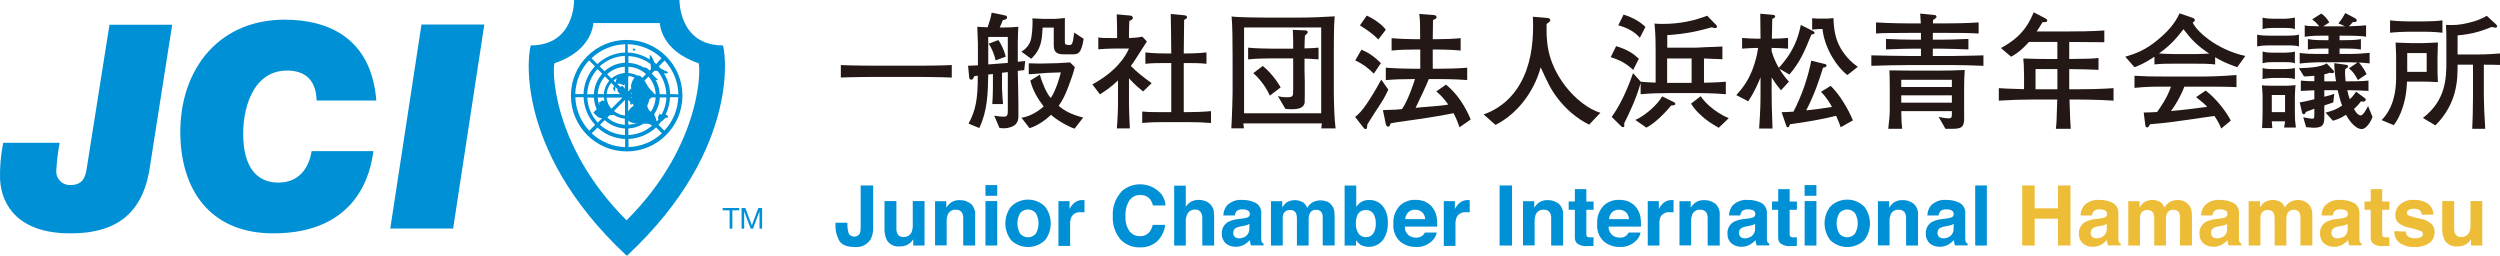 <?xml version="1.0" encoding="UTF-8"?><svg id="_レイヤー_2" xmlns="http://www.w3.org/2000/svg" viewBox="0 0 475.397 48.596"><defs><style>.cls-1{fill-rule:evenodd;}.cls-1,.cls-2,.cls-3,.cls-4{stroke-width:0px;}.cls-1,.cls-4{fill:#0090d5;}.cls-2{fill:#231815;}.cls-3{fill:#edbd38;}</style></defs><g id="_レイヤー_2-2"><g id="_ロゴ"><path class="cls-4" d="m28.607,31.067c-1.147,8.907-5.742,13.309-15.245,13.309C3.584,44.377.31,39.112.016,34.223c-.078-2.369.122-4.74.596-7.063h10.723c-.318,1.744-.53,3.505-.633,5.274-.103,1.415.96,2.645,2.374,2.749.107.008.215.009.322.003,2.119,0,2.816-1.192,3.091-3.146l4.329-27.334h11.924l-4.137,26.362"/><path class="cls-4" d="m71.003,28.728c-.495,3.972-2.899,15.648-19.033,15.648-11.246,0-17.07-7.283-17.639-17.657-.688-12.548,6.577-22.977,19.804-22.977,8.631,0,16.511,3.752,17.428,15.382h-11.356c-.092-3.669-1.935-5.705-5.632-5.705-6.632,0-8.604,7.604-8.31,13.098.174,3.201,1.211,8.2,6.696,8.2,3.752,0,5.733-2.55,6.302-5.981h11.741"/><polygon class="cls-4" points="80.148 4.66 92.099 4.66 86.165 43.459 74.213 43.459 80.148 4.66"/><path class="cls-1" d="m137.458,8.631c-8.402,0-8.255-8.631-8.255-8.631h-20.033s.193,8.631-8.209,8.631c-.294,0-4.1,19.18,18.171,39.965h.128c22.28-20.785,18.464-39.965,18.18-39.965m-18.281,33.232h-.046c-14.676-14.676-14.071-29.71-13.63-29.857,7.265-2.422,7.338-7.622,7.338-7.622h12.649s.073,5.201,7.338,7.622c.44.147,1.027,15.217-13.63,29.857"/><path class="cls-1" d="m119.177,7.586c-5.856-.005-10.608,4.738-10.613,10.594-.005,5.856,4.738,10.608,10.594,10.613,5.856.005,10.608-4.738,10.613-10.594v-.009c0-5.853-4.742-10.598-10.594-10.603m8.255,10.31c-.047-1.411-.458-2.785-1.192-3.99.33.101.752.138.761-.211-.487-.195-.957-.431-1.403-.706-.101-.128-.22-.248-.33-.367l1.11-1.11c1.631,1.747,2.565,4.032,2.623,6.421,0,0-1.569-.037-1.569-.037Zm-2,3.788c-.277.287-.373.704-.248,1.082l-.294.358c-.092-.425-.233-.838-.422-1.229-.029-.052-.063-.101-.101-.147.659-.95,1.04-2.065,1.101-3.22h1.266c-.055,1.138-.369,2.249-.917,3.247-.138-.01-.274-.041-.404-.092m-1.697-9.512c.002.234.024.467.064.697.006.098.006.196,0,.294l-.248.257c-.14-.163-.297-.31-.468-.44-.229-.083-.514-.284-.569-.11-.905-.557-1.938-.873-2.999-.917v-1.284c1.524.06,2.993.585,4.21,1.504m-6.962,8.925l2.11-2.11v2.981c-.776-.065-1.513-.37-2.11-.871m3.32-1.147c.009-.103.047-.202.11-.284l.339.339c-.051.051-.089.114-.11.183h0c.066-.018.136-.018.202,0h-.202c-.316.197-.585.46-.789.77-.062.087-.118.179-.165.275v-2.247l.431.422c-.083.193-.073.459.147.541m-3.348-4.65c.196-.168.408-.315.633-.44-.133.261-.217.544-.248.835,0,0-.385-.394-.385-.394Zm1.303.679c.56.101.596.413.835,0v.917l-.138-.202c-.339-.532-.468-.367-.706-.156l-.578-.578c.187-.059.384-.074.578-.046m2.064,2.697l-.138-.138h.294c-.068.021-.122.072-.147.138m-.138-.78l.211-.211c-.008.07-.008.141,0,.211h-.211Zm.449-2.642c-.159.341-.282.698-.367,1.064-.034.178-.008.361.073.523l-.605.605v-2.706l.11-.22c.37.041.731.137,1.073.284-.119.167-.215.349-.284.541m-1.541-1.403c-.939.065-1.831.436-2.541,1.055l-.826-.826c.93-.837,2.117-1.332,3.366-1.403v1.174Zm-1.99,2.504l-.055.055c-.367.449-.073.624.193,1.018.036-.304.055-.611.055-.917l.431.44c-.11.367.156.67.514.917h-2.605c.06-.786.365-1.533.871-2.137l.596.624h0Zm1.541,2.183l-2.11,2.119c-.519-.593-.84-1.334-.917-2.119h3.027Zm-2.431,3.339c.262.009.523-.013.78-.064.625.42,1.349.67,2.101.725v1.165c-1.232-.07-2.404-.551-3.33-1.367l.449-.459h0Zm3.55,1.027c.497.452,1.2.596,1.835.376-.584.239-1.204.375-1.835.404v-.78h0Zm2.522-8.255c-.192-.249-.507-.37-.816-.312-.527-.274-1.104-.437-1.697-.477v-1.202c1.249.072,2.436.567,3.366,1.403l-.715.715-.138-.128m-3.155-2.752c-1.448.069-2.826.64-3.898,1.614l-.917-.917c1.309-1.211,3.006-1.917,4.788-1.99l.028,1.293h0Zm-2.99,3.431c-.611.712-.975,1.604-1.036,2.541h-1.165c.064-1.246.549-2.433,1.376-3.366,0,0,.826.826.826.826Zm-1.027,3.174c.016.225.05.449.101.67l-.523-.119c0,.284-.303.229-.514.404.087.157.107.342.055.514-.164-.474-.263-.967-.294-1.468,0,0,1.174,0,1.174,0Zm.156,4.32c1.067.957,2.43,1.517,3.862,1.587v1.247c-1.768-.069-3.454-.761-4.761-1.954,0,0,.899-.881.899-.881Zm4.504,1.587c1.027-.061,2.023-.376,2.899-.917.248.046.532,0,.826,0,.287.07.558.195.798.367-1.268,1.088-2.863,1.72-4.531,1.798l.009-1.247h-0Zm4.265-3.183c-.145-.096-.275-.214-.385-.349-.148-.239-.251-.503-.303-.78.195-.387.331-.802.404-1.229.153-.13.312-.253.477-.367h.734c-.054.983-.371,1.933-.917,2.752m.697-3.366c-.312-.495-.78-.77-1.128-1.302s-.514-.862-.789-1.284l.77-.77c.822.933,1.303,2.116,1.367,3.357h-.22 0Zm.321-5.733l-.33-.294c-.275-.596-.605-1.495-.917-1.385.064.211,0,.449,0,.67v.138c-1.243-.81-2.682-1.266-4.164-1.321v-1.587c2.393.065,4.679,1.009,6.421,2.651,0,0-1.009,1.128-1.009,1.128Zm-5.916-2.192c-1.967.072-3.843.85-5.283,2.192l-1.11-1.11c1.742-1.642,4.028-2.585,6.421-2.651l-.028,1.569h0Zm-4.348,4.036c-.967,1.075-1.531,2.453-1.596,3.898h-1.266c.066-1.778.762-3.475,1.963-4.788,0,0,.899.89.899.89Zm-1.587,4.531c.041.763.221,1.512.532,2.211-.235.206-.45.433-.642.679.642.523.844,1.046,1.697,1.018l-.853.853c-1.207-1.301-1.912-2.988-1.99-4.761,0,0,1.257,0,1.257,0Zm.688,5.705c1.435,1.324,3.296,2.091,5.247,2.165v1.55c-2.367-.074-4.626-1.007-6.357-2.623l1.11-1.092Zm5.889,2.165c1.955-.081,3.816-.858,5.247-2.192l1.11,1.11c-1.73,1.617-3.989,2.55-6.357,2.623,0,0,0-1.541,0-1.541Zm5.935-8.512c-.049-.967-.322-1.909-.798-2.752.157.064.328.083.495.055-.413-.431-.844-.78-1.202-1.238l.504-.514h.569c1.041,1.269,1.637,2.845,1.697,4.485l-1.266-.037h0Zm-13.419-6.421l1.11,1.11c-1.335,1.443-2.107,3.318-2.174,5.283h-1.569c.062-2.39.999-4.675,2.633-6.421m-2.623,7.026h1.569c.079,1.958.856,3.822,2.192,5.256l-1.11,1.11c-1.629-1.728-2.572-3.992-2.651-6.366m16.923,6.357l-1.11-1.11c.198-.213.385-.437.56-.67.174,0,.229-.156.495-.394.179-.227.467-.339.752-.294.055-.376-.165-.514-.468-.578.516-1.034.807-2.166.853-3.32h1.569c-.081,2.371-1.023,4.631-2.651,6.357"/><path class="cls-1" d="m120.268,9.347c.035.022.066.05.092.083l.046-.055c-.083.202.156.284.376.238.119-.385-.248-.477-.514-.266"/><path class="cls-1" d="m125.295,21.629l.101.064.092-.11s-.193.046-.193.046Z"/><polygon class="cls-4" points="138.742 39.992 137.43 39.992 137.43 39.552 140.567 39.552 140.567 39.992 139.265 39.992 139.265 43.478 138.742 43.478 138.742 39.992"/><polygon class="cls-4" points="141.017 39.552 141.732 39.552 142.97 42.854 144.209 39.552 144.924 39.552 144.924 43.478 144.429 43.478 144.429 40.212 144.42 40.212 143.19 43.478 142.75 43.478 141.521 40.212 141.512 40.212 141.512 43.478 141.017 43.478 141.017 39.552"/><path class="cls-4" d="m161.141,42.359v.266c-.018.623.076,1.244.275,1.835.4.567,1.184.703,1.751.304.136-.096.252-.218.34-.359.124-.378.177-.776.156-1.174v-7.962h2.376v7.953c.04.801-.131,1.598-.495,2.311-.649,1.011-1.814,1.568-3.009,1.44-1.449,0-2.422-.388-2.917-1.165-.543-.97-.801-2.073-.743-3.183v-.266s2.266,0,2.266,0Z"/><path class="cls-4" d="m170.46,38.24v5.091c-.02.368.036.737.165,1.082.22.441.693.698,1.183.642.657.055,1.276-.313,1.541-.917.161-.418.236-.864.22-1.312v-4.586h2.238v8.448h-2.146v-1.192l-.156.229c-.081.127-.18.241-.294.339-.289.274-.629.489-1.0.633-.364.118-.746.174-1.128.165-1.039.117-2.042-.42-2.522-1.348-.279-.696-.405-1.444-.367-2.192v-5.082h2.266-0Z"/><path class="cls-4" d="m184.605,38.726c.612.59.916,1.43.826,2.275v5.687h-2.266v-5.137c.018-.348-.042-.696-.174-1.018-.239-.447-.725-.704-1.229-.651-.655-.057-1.273.313-1.532.917-.155.41-.226.846-.211,1.284v4.586h-2.211v-8.411h2.137v1.229c.217-.348.49-.658.807-.917.501-.36,1.108-.541,1.724-.514.772-.033,1.53.211,2.137.688"/><path class="cls-4" d="m189.631,37.231h-2.238v-2.036h2.238v2.036Zm-2.238,1.009h2.238v8.448h-2.238v-8.448Z"/><path class="cls-4" d="m198.739,45.652c-1.806,1.762-4.688,1.762-6.494,0-1.425-1.876-1.425-4.472,0-6.347,1.789-1.793,4.693-1.797,6.486-.008.003.003.005.005.008.008,1.428,1.875,1.428,4.473,0,6.347m-1.77-1.22c.691-1.211.691-2.697,0-3.908-.705-.823-1.945-.919-2.768-.213-.076.066-.148.137-.213.213-.696,1.209-.696,2.698,0,3.908.698.823,1.93.925,2.754.227.082-.069.158-.145.227-.227"/><path class="cls-4" d="m206.032,38.039h.193v2.321h-.642c-.731-.105-1.454.238-1.835.871-.199.475-.287.99-.257,1.504v4.036h-2.22v-8.53h2.11v1.477c.242-.432.552-.822.917-1.156.458-.363,1.031-.548,1.614-.523h.101"/><path class="cls-4" d="m213.186,36.461c2.158-1.994,5.524-1.862,7.518.296.055.059.108.119.16.181.454.622.724,1.36.78,2.128h-2.403c-.106-.45-.306-.872-.587-1.238-.485-.52-1.18-.793-1.89-.743-.807-.02-1.567.379-2.009,1.055-.541.893-.798,1.93-.734,2.972-.075,1.021.2,2.037.78,2.88.476.599,1.207.939,1.972.917.708.031,1.388-.276,1.835-.826.286-.395.489-.845.596-1.321h2.367c-.13,1.176-.661,2.27-1.504,3.1-.883.795-2.041,1.216-3.229,1.174-1.45.074-2.856-.505-3.834-1.578-.989-1.229-1.485-2.782-1.394-4.357-.104-1.679.468-3.33,1.587-4.586"/><path class="cls-4" d="m229.33,38.286c.418.177.78.466,1.046.835.217.285.362.619.422.972.064.542.092,1.087.083,1.633v4.962h-2.256v-5.146c.017-.38-.062-.759-.229-1.101-.226-.407-.675-.638-1.137-.587-.51-.033-1.003.187-1.321.587-.325.494-.483,1.079-.449,1.669v4.586h-2.211v-11.392h2.211v4.027c.259-.439.638-.795,1.092-1.027.413-.193.864-.294,1.321-.294.485-.005.965.089,1.413.275"/><path class="cls-4" d="m236.273,41.552c.313-.023.621-.088.917-.193.277-.083.469-.335.477-.624.028-.29-.115-.569-.367-.715-.336-.153-.704-.222-1.073-.202-.415-.046-.828.096-1.128.385-.17.225-.278.491-.312.77h-2.156c.016-.661.233-1.301.624-1.835.78-.818,1.893-1.231,3.018-1.119.858-.016,1.707.172,2.477.55.746.41,1.173,1.227,1.082,2.073v4.843c-.007.203.037.405.128.587.082.112.193.201.321.257v.33h-2.403c-.062-.154-.108-.314-.138-.477,0-.147-.021-.318-.064-.514-.308.332-.663.616-1.055.844-.495.279-1.055.422-1.624.413-.695.032-1.377-.201-1.908-.651-.511-.469-.787-1.142-.752-1.835-.057-.923.421-1.797,1.229-2.247.611-.302,1.274-.486,1.954-.541l.752-.101h-0Zm1.312,1.027c-.136.084-.281.155-.431.211-.194.066-.394.115-.596.147l-.504.092c-.354.045-.697.147-1.018.303-.333.183-.535.537-.523.917-.027.307.092.61.321.816.222.174.498.265.78.257.476-0.0.941-.148,1.33-.422.449-.372.686-.942.633-1.523l.009-.798h0Z"/><path class="cls-4" d="m252.261,38.268c.387.166.725.428.981.761.246.316.41.688.477,1.082.059.413.084.83.073,1.247v5.32h-2.266v-5.403c.01-.271-.044-.541-.156-.789-.207-.398-.636-.63-1.082-.587-.542-.044-1.051.262-1.266.761-.124.305-.184.633-.174.963v5.063h-2.229v-5.036c.02-.371-.033-.741-.156-1.092-.196-.416-.634-.662-1.092-.615-.509-.064-1.008.177-1.275.615-.135.328-.195.682-.174,1.036v5.091h-2.238v-8.43h2.146v1.183c.206-.348.47-.658.78-.917.994-.619,2.253-.619,3.247,0,.324.272.574.623.725,1.018.247-.458.619-.837,1.073-1.092.469-.236.988-.355,1.513-.349.378.002.751.077,1.101.22"/><path class="cls-4" d="m262.993,39.258c.651.898.975,1.992.917,3.1.051,1.158-.271,2.303-.917,3.265-1.015,1.319-2.837,1.708-4.302.917-.325-.239-.605-.534-.826-.871v1.018h-2.174v-11.411h2.211v4.063c.241-.364.553-.677.917-.917.462-.275.995-.409,1.532-.385,1.017-.046,1.994.401,2.623,1.202m-1.835,5.146c.345-.547.512-1.188.477-1.835.014-.506-.067-1.01-.238-1.486-.231-.701-.904-1.16-1.642-1.119-.737-.048-1.418.397-1.669,1.092-.173.482-.254.992-.238,1.504-.032.647.138,1.288.486,1.835.332.482.893.754,1.477.715.536.021,1.044-.24,1.339-.688"/><path class="cls-4" d="m271.092,38.415c.595.269,1.101.701,1.458,1.247.353.522.582,1.118.67,1.743.069.557.093,1.118.073,1.679h-6.155c-.029.713.319,1.389.917,1.779.368.221.791.333,1.22.321.707.054,1.374-.333,1.679-.972h2.256c-.102.582-.388,1.116-.816,1.523-.83.85-1.988,1.299-3.174,1.229-1.082.016-2.135-.351-2.972-1.036-.931-.867-1.406-2.118-1.284-3.385-.081-1.233.339-2.447,1.165-3.366.8-.792,1.893-1.217,3.018-1.174.684-.011,1.362.123,1.99.394m-3.348,1.963c-.331.363-.536.823-.587,1.312h3.807c-.004-.505-.217-.986-.587-1.33-.365-.31-.833-.473-1.312-.459-.489-.03-.968.147-1.321.486"/><path class="cls-4" d="m279.283,38.039h.193v2.321h-.615c-.731-.105-1.454.238-1.835.871-.199.475-.287.99-.257,1.504v4.036h-2.22v-8.53h2.11v1.477c.242-.432.552-.822.917-1.156.458-.363,1.031-.548,1.614-.523h.101"/><rect class="cls-4" x="285.163" y="35.268" width="2.366" height="11.42"/><path class="cls-4" d="m296.409,38.726c.612.59.916,1.43.826,2.275v5.687h-2.266v-5.137c.018-.348-.042-.696-.174-1.018-.239-.447-.725-.704-1.229-.651-.655-.057-1.273.313-1.532.917-.155.41-.226.846-.211,1.284v4.586h-2.211v-8.411h2.137v1.229c.217-.348.49-.658.807-.917.501-.36,1.108-.541,1.724-.514.772-.033,1.53.211,2.137.688"/><path class="cls-4" d="m298.298,39.891v-1.578h1.174v-2.348h2.183v2.357h1.376v1.569h-1.376v4.467c-.03.222.015.449.128.642.251.119.531.164.807.128h.431v1.651h-1.046c-.756.118-1.528-.078-2.137-.541-.272-.328-.404-.75-.367-1.174v-5.173h-1.174Z"/><path class="cls-4" d="m309.846,38.415c.595.269,1.101.701,1.458,1.247.353.522.582,1.118.67,1.743.069.557.093,1.118.073,1.679h-6.155c-.029.713.319,1.389.917,1.779.368.221.791.333,1.22.321.707.054,1.374-.333,1.679-.972h2.256c-.102.582-.388,1.116-.816,1.523-.83.85-1.988,1.299-3.174,1.229-1.082.016-2.135-.351-2.972-1.036-.931-.867-1.406-2.118-1.284-3.385-.081-1.233.339-2.447,1.165-3.366.8-.792,1.893-1.217,3.018-1.174.684-.011,1.362.123,1.99.394m-3.348,1.963c-.331.363-.536.823-.587,1.312h3.807c-.004-.505-.217-.986-.587-1.33-.365-.31-.833-.473-1.312-.459-.489-.03-.968.147-1.321.486"/><path class="cls-4" d="m318.047,38.039h.193v2.321h-.642c-.731-.105-1.454.238-1.835.871-.172.453-.243.938-.211,1.422v4.036h-2.22v-8.448h2.11v1.477c.242-.432.552-.822.917-1.156.458-.363,1.031-.548,1.614-.523h.101"/><path class="cls-4" d="m326.192,38.726c.612.59.916,1.43.826,2.275v5.687h-2.293v-5.137c.018-.348-.042-.696-.174-1.018-.239-.447-.725-.704-1.229-.651-.655-.057-1.273.313-1.532.917-.155.41-.226.846-.211,1.284v4.586h-2.211v-8.411h2.137v1.229c.217-.348.49-.658.807-.917.501-.36,1.108-.541,1.724-.514.772-.033,1.53.211,2.137.688"/><path class="cls-4" d="m332.402,41.552c.313-.023.621-.088.917-.193.277-.083.469-.335.477-.624.028-.29-.115-.569-.367-.715-.336-.153-.704-.222-1.073-.202-.415-.046-.828.096-1.128.385-.17.225-.278.491-.312.77h-2.128c.016-.661.233-1.301.624-1.835.78-.818,1.893-1.231,3.018-1.119.858-.016,1.707.172,2.477.55.746.41,1.173,1.227,1.082,2.073v3.871c-0.0.269-0.0.593,0,.972-.007.203.037.405.128.587.082.112.193.201.321.257v.33h-2.403c-.062-.154-.108-.314-.138-.477,0-.147-.021-.318-.064-.514-.308.332-.664.616-1.055.844-.495.279-1.055.422-1.624.413-.695.032-1.377-.201-1.908-.651-.511-.469-.787-1.142-.752-1.835-.064-.915.399-1.787,1.192-2.247.611-.302,1.274-.486,1.954-.541l.761-.101h0Zm1.348,1.027c-.136.084-.281.155-.431.211-.194.066-.394.115-.596.147l-.504.092c-.354.045-.697.147-1.018.303-.333.183-.535.537-.523.917-.027.307.092.61.321.816.222.174.498.265.78.257.476-0.0.941-.148,1.33-.422.449-.372.686-.942.633-1.523l.009-.798h0Z"/><path class="cls-4" d="m336.97,39.891v-1.578h1.174v-2.348h2.174v2.357h1.376v1.569h-1.376v4.467c-.03.222.015.449.128.642.251.119.531.164.807.128h.431v1.651h-1.046c-.756.118-1.528-.078-2.137-.541-.272-.328-.404-.75-.367-1.174v-5.173h-1.165Z"/><path class="cls-4" d="m345.408,37.231h-2.247v-2.036h2.238l.009,2.036Zm-2.238,1.009h2.238v8.448h-2.238v-8.448Z"/><path class="cls-4" d="m354.517,45.652c-1.806,1.762-4.688,1.762-6.494,0-1.425-1.876-1.425-4.472,0-6.347,1.789-1.793,4.693-1.797,6.486-.008.003.003.005.005.008.008,1.428,1.875,1.428,4.473,0,6.347m-1.77-1.22c.691-1.211.691-2.697,0-3.908-.705-.823-1.945-.919-2.768-.213-.076.066-.148.137-.213.213-.696,1.209-.696,2.698,0,3.908.698.823,1.93.925,2.754.227.082-.069.158-.145.227-.227"/><path class="cls-4" d="m363.9,38.726c.612.59.916,1.43.826,2.275v5.687h-2.266v-5.137c.018-.348-.042-.696-.174-1.018-.239-.447-.725-.704-1.229-.651-.655-.057-1.273.313-1.532.917-.155.41-.226.846-.211,1.284v4.586h-2.211v-8.411h2.137v1.229c.217-.348.49-.658.807-.917.501-.36,1.108-.541,1.724-.514.772-.033,1.53.211,2.137.688"/><path class="cls-4" d="m370.119,41.552c.313-.023.621-.088.917-.193.277-.083.469-.335.477-.624.028-.29-.115-.569-.367-.715-.336-.153-.704-.222-1.073-.202-.415-.046-.828.096-1.128.385-.17.225-.278.491-.312.77h-2.128c.016-.661.233-1.301.624-1.835.78-.818,1.893-1.231,3.018-1.119.858-.016,1.707.172,2.477.55.746.41,1.173,1.227,1.082,2.073v3.871c0.0.269 0.0.593,0,.972-.007.203.037.405.128.587.082.112.193.201.321.257v.33h-2.403c-.062-.154-.108-.314-.138-.477,0-.147-.021-.318-.064-.514-.308.332-.664.616-1.055.844-.495.279-1.055.422-1.624.413-.695.032-1.377-.201-1.908-.651-.511-.469-.787-1.142-.752-1.835-.064-.915.399-1.787,1.192-2.247.611-.302,1.274-.486,1.954-.541l.761-.101h0Zm1.385,1.027c-.136.084-.281.155-.431.211-.194.066-.394.115-.596.147l-.504.092c-.354.045-.697.147-1.018.303-.333.183-.535.537-.523.917-.027.307.092.61.321.816.222.174.498.265.78.257.476-0.0.941-.148,1.33-.422.449-.372.686-.942.633-1.523l.009-.798h0Z"/><rect class="cls-4" x="375.604" y="35.268" width="2.211" height="11.42"/><polygon class="cls-3" points="384.538 46.688 384.538 35.268 386.914 35.268 386.914 39.616 391.354 39.616 391.354 35.268 393.72 35.268 393.72 46.688 391.354 46.688 391.354 41.588 386.914 41.588 386.914 46.688 384.538 46.688"/><path class="cls-3" d="m399.279,41.552c.313-.023.621-.088.917-.193.277-.083.469-.335.477-.624.028-.29-.115-.569-.367-.715-.336-.153-.704-.222-1.073-.202-.415-.046-.828.096-1.128.385-.17.225-.278.491-.312.77h-2.165c.016-.661.233-1.301.624-1.835.78-.818,1.893-1.231,3.018-1.119.858-.016,1.707.172,2.477.55.746.41,1.173,1.227,1.082,2.073v4.843c-.007.203.037.405.128.587.082.112.193.201.321.257v.33h-2.422c-.062-.154-.108-.314-.138-.477,0-.147-.021-.318-.064-.514-.308.332-.664.616-1.055.844-.495.279-1.055.422-1.624.413-.695.032-1.377-.201-1.908-.651-.511-.469-.787-1.142-.752-1.835-.052-.929.438-1.805,1.257-2.247.611-.302,1.274-.486,1.954-.541l.752-.101h0Zm1.348,1.027c-.136.084-.281.155-.431.211-.194.066-.394.115-.596.147l-.504.092c-.354.045-.697.147-1.018.303-.333.183-.535.537-.523.917-.027.307.092.61.321.816.222.174.498.265.78.257.476-0.0.941-.148,1.33-.422.449-.372.686-.942.633-1.523l.009-.798h0Z"/><path class="cls-3" d="m415.285,38.268c.387.166.725.428.981.761.246.316.41.688.477,1.082.059.413.084.83.073,1.247v5.32h-2.266v-5.403c.01-.271-.044-.541-.156-.789-.207-.398-.636-.63-1.082-.587-.542-.044-1.051.262-1.266.761-.124.305-.184.633-.174.963v5.063h-2.229v-5.036c.02-.371-.033-.741-.156-1.092-.196-.416-.634-.662-1.092-.615-.509-.064-1.008.177-1.275.615-.135.328-.195.682-.174,1.036v5.091h-2.238v-8.43h2.146v1.183c.206-.348.47-.658.78-.917.976-.634,2.225-.662,3.229-.073.324.272.574.623.725,1.018.247-.458.619-.837,1.073-1.092.469-.236.988-.355,1.513-.349.378.002.751.077,1.101.22"/><path class="cls-3" d="m422.173,41.552c.313-.023.621-.088.917-.193.277-.083.469-.335.477-.624.028-.29-.115-.569-.367-.715-.336-.153-.704-.222-1.073-.202-.415-.046-.828.096-1.128.385-.17.225-.278.491-.312.77h-2.128c.016-.661.233-1.301.624-1.835.78-.818,1.893-1.231,3.018-1.119.858-.016,1.707.172,2.477.55.746.41,1.173,1.227,1.082,2.073v3.871c0.0.269 0.0.593,0,.972-.007.203.037.405.128.587.082.112.193.201.321.257v.33h-2.422c-.062-.154-.108-.314-.138-.477,0-.147-.021-.318-.064-.514-.308.332-.664.616-1.055.844-.495.279-1.055.422-1.624.413-.695.032-1.377-.201-1.908-.651-.511-.469-.787-1.142-.752-1.835-.059-.921.415-1.795,1.22-2.247.611-.302,1.274-.486,1.954-.541l.752-.101h0Zm1.348,1.027c-.136.084-.281.155-.431.211-.194.066-.394.115-.596.147l-.504.092c-.354.045-.697.147-1.018.303-.333.183-.535.537-.523.917-.027.307.092.61.321.816.222.174.498.265.78.257.468.011.929-.12,1.321-.376.449-.372.686-.942.633-1.523,0,0,.018-.844.018-.844Z"/><path class="cls-3" d="m438.179,38.268c.387.166.725.428.981.761.246.316.41.688.477,1.082.059.413.084.83.073,1.247v5.32h-2.266v-5.403c.01-.271-.044-.541-.156-.789-.207-.398-.636-.63-1.082-.587-.542-.044-1.051.262-1.266.761-.124.305-.184.633-.174.963v5.063h-2.229v-5.036c.02-.371-.033-.741-.156-1.092-.196-.416-.634-.662-1.092-.615-.509-.064-1.008.177-1.275.615-.135.328-.195.682-.174,1.036v5.091h-2.238v-8.43h2.146v1.183c.206-.348.47-.658.78-.917.976-.634,2.225-.662,3.229-.073.324.272.574.623.725,1.018.247-.458.619-.837,1.073-1.092.469-.236.988-.355,1.513-.349.378.002.751.077,1.101.22"/><path class="cls-3" d="m445.068,41.552c.313-.023.621-.088.917-.193.277-.083.469-.335.477-.624.028-.29-.115-.569-.367-.715-.336-.153-.704-.222-1.073-.202-.415-.046-.828.096-1.128.385-.17.225-.278.491-.312.77h-2.128c.016-.661.233-1.301.624-1.835.78-.818,1.893-1.231,3.018-1.119.858-.016,1.707.172,2.477.55.746.41,1.173,1.227,1.082,2.073v4.843c-.007.203.037.405.128.587.082.112.193.201.321.257v.33h-2.385c-.062-.154-.108-.314-.138-.477,0-.147-.021-.318-.064-.514-.308.332-.664.616-1.055.844-.495.279-1.055.422-1.624.413-.695.032-1.377-.201-1.908-.651-.511-.469-.787-1.142-.752-1.835-.066-.913.393-1.785,1.183-2.247.611-.302,1.274-.486,1.954-.541l.752-.101h0Zm1.348,1.027c-.136.084-.281.155-.431.211-.194.066-.394.115-.596.147l-.504.092c-.354.045-.697.147-1.018.303-.333.183-.535.537-.523.917-.027.307.092.61.321.816.222.174.498.265.78.257.481.019.955-.113,1.357-.376.449-.372.686-.942.633-1.523l-.018-.844h0Z"/><path class="cls-3" d="m449.636,39.891v-1.578h1.174v-2.348h2.183v2.357h1.376v1.569h-1.376v4.467c-.03.222.015.449.128.642.251.119.531.164.807.128h.431v1.651h-1.046c-.756.118-1.528-.078-2.137-.541-.272-.328-.404-.75-.367-1.174v-5.173h-1.174Z"/><path class="cls-3" d="m457.488,44.028c.012.303.118.594.303.835.429.344.977.502,1.523.44.356.016.71-.05,1.036-.193.327-.149.472-.535.323-.862-.053-.117-.14-.216-.25-.284-.748-.296-1.522-.52-2.311-.67-.738-.143-1.433-.457-2.027-.917-.409-.393-.624-.947-.587-1.513-.003-.772.332-1.506.917-2.009.722-.602,1.648-.904,2.587-.844.905-.039,1.802.18,2.587.633.705.506,1.13,1.315,1.147,2.183h-2.211c-.015-.244-.098-.479-.238-.679-.325-.334-.785-.499-1.247-.449-.357-.032-.715.045-1.027.22-.185.111-.302.307-.312.523-.011.233.119.451.33.55.749.269,1.519.474,2.302.615.729.128,1.412.444,1.981.917.43.414.666.99.651,1.587.025.787-.313,1.541-.917,2.045-.84.595-1.863.877-2.889.798-1.051.084-2.097-.215-2.944-.844-.609-.544-.945-1.33-.917-2.146l2.192.064h-0Z"/><path class="cls-3" d="m466.678,38.24v5.091c-.02.368.036.737.165,1.082.22.441.693.698,1.183.642.657.055,1.276-.313,1.541-.917.161-.418.236-.864.22-1.312v-4.586h2.238v8.448h-2.146v-1.192l-.156.229c-.081.127-.18.241-.294.339-.289.274-.628.489-1.0.633-.364.118-.746.174-1.128.165-1.039.117-2.042-.42-2.522-1.348-.281-.695-.406-1.443-.367-2.192v-5.082s2.266,0,2.266,0Z"/><path class="cls-2" d="m174.724,14.628h-8.569c-.696,0-4.464.024-6.265.12v-2.376c1.92.096,6.097.12,6.265.12h8.569c.696,0,4.464-.024,6.265-.12v2.376c-1.896-.096-6.097-.12-6.265-.12Z"/><path class="cls-2" d="m194.764,13.332c-.24.024-.936.096-1.224.144,0,.48.024,1.584.072,3.264.048,1.968.048,3.528.048,5.208,0,.48,0,1.248-.648,1.8-.312.264-1.08.648-2.16.648-.312,0-.552-.024-.792-.072l-1.008-2.328c.792.12,1.272.192,1.776.192.816,0,.816-.336.816-1.488v-6.985c-.72.096-.792.096-1.104.12v2.952c0,.48.144,2.592.192,3h-2.041c.072-1.008.12-2.04.12-3.024v-2.688c-.408.048-.456.048-.888.096-.072,3.601-.144,6.889-1.704,10.177l-2.04-.84c1.368-2.52,1.776-4.776,1.752-9.121-.264.048-.504.072-.648.096-.216.456-.312.672-.624.672-.24,0-.336-.24-.36-.432l-.216-2.232c.48,0,.6,0,1.873-.072v-4.104c0-.504-.12-2.736-.12-3.216.312.024,1.68.096,1.968.096.528-1.632.552-1.656.768-2.784l2.568.528c.192.048.36.144.36.336,0,.384-.384.48-.816.552-.072.264-.192.552-.576,1.392h1.2c.288,0,1.344-.024,2.329-.12-.048,1.224-.096,2.256-.096,2.88v3.769c.552-.072,1.104-.12,1.416-.144,0,0-.192,1.728-.192,1.728Zm-3.12-6.312h-3.721v5.232c2.712-.192,2.809-.216,3.721-.288v-4.944h0Zm-2.329,4.464c-.192-1.08-.816-2.521-1.32-3.168l1.848-.696c.624.84,1.152,2.136,1.416,3.144,0,0-1.944.72-1.944.72Zm14.569-1.152h-1.608c-1.656,0-1.896-.744-1.896-1.824v-3.265h-2.112c-.12,2.184-.216,4.128-2.185,5.929l-1.848-1.344c1.224-.744,1.608-1.728,1.705-1.992.312-.816.408-2.736.408-3.624,0-.288,0-.408-.048-.72.072,0,2.016.096,2.064.096h2.232c.216,0,1.656-.12,1.896-.168v4.44c0,.48,0,.696.792.696.528,0,.72,0,.984-2.353l1.8,1.176c-.456,2.952-1.152,2.952-2.184,2.952Zm.456,14.137c-1.32-.432-3.624-1.8-4.464-2.64-1.056.984-2.52,2.064-4.104,2.544l-1.536-1.992c1.368-.168,3.048-1.056,4.225-2.136-1.176-1.536-2.064-3.072-2.544-4.92l1.824-1.128c.48,1.752,1.344,3.672,2.088,4.44,1.152-1.8,1.824-4.56,1.896-4.872l-2.64.096c-.528.024-2.952.24-3.457.264v-2.088c.648.024,1.536.048,1.968.048h.408l3.096-.072c.36,0,2.04-.144,2.376-.144l.912.888c-.312,1.248-.744,2.448-1.2,3.648-.648,1.728-1.08,2.568-1.872,3.72,1.128.96,2.352,1.632,4.656,2.232l-1.632,2.112v0Z"/><path class="cls-2" d="m217.372,17.388c-.504-.408-1.488-1.176-2.688-2.496v4.993c0,.96.12,3.72.168,4.536h-2.472c.192-2.28.216-4.296.216-4.417v-4.704c-1.392,1.344-2.616,2.112-3.432,2.64l-1.44-1.896c4.488-2.424,6.312-5.281,6.96-6.817h-2.688c-1.056,0-2.088.072-3.145.144v-2.256c.792.12.984.12,2.784.12h.792v-.48c0-1.224,0-1.896-.072-4.032l2.616.24c.24.024.456.216.456.432,0,.336-.48.528-.672.576-.024.576-.072,1.704-.072,2.784v.48c.84-.024,1.704-.096,2.544-.264l.864.912c-.384.6-2.04,3.216-2.4,3.745-.288.408-.48.696-.648.912,1.2,1.224,2.544,2.28,3.96,3.264l-1.632,1.584h0Zm8.376,5.833h-4.272c-1.92,0-2.688.024-4.272.168v-2.184c1.344.12,1.968.12,4.272.12h1.248v-9.337h-1.056c-1.248,0-2.712,0-3.864.144v-2.16c1.561.192,3.721.192,3.864.192h1.056c-.024-3.696-.048-4.104-.096-7.513l2.496.24c.168.024.6.048.6.36,0,.24-.168.336-.552.528-.024,2.688-.048,2.88-.072,6.384h.456s2.184,0,3.864-.192v2.16c-1.2-.144-2.688-.144-3.864-.144h-.456v9.337h.696c1.152,0,3.024-.048,4.489-.192v2.256c-1.656-.12-2.304-.168-4.537-.168Z"/><path class="cls-2" d="m251.261,24.421c.024-.144.096-.816.096-.96h-14.929c.048.432.072.576.12.936h-2.4c.168-2.88.24-6.336.24-6.672v-6.769c0-3.048-.024-6.145-.192-7.825,1.128.168,5.208.216,6.72.216h5.856c2.376,0,4.873-.096,7.033-.24-.168,1.752-.168,5.088-.168,6.985v7.201c0,1.896.096,5.376.336,7.128,0,0-2.712,0-2.712,0Zm-.024-19.202h-14.665v16.321h14.665s0-16.321,0-16.321Zm-3.168,5.929v2.328c0,.336.048,1.8.048,2.088,0,1.705,0,3.865-.024,3.984-.192.936-1.08,1.224-2.472,1.224-.504,0-.864-.024-1.2-.072l-1.416-2.424c.36.096.864.216,1.608.216,1.296,0,1.296-.192,1.296-1.344v-6.049h-4.128c-.096,0-3.216.024-4.44.192v-2.232c1.08.144,3.888.192,4.44.192h4.128v-1.224c0-.288-.024-1.56-.072-2.352l2.232.096c.36.024.6.024.6.36,0,.168-.072.216-.528.648-.048,1.2-.072,1.416-.072,2.016v.408c1.56-.048,1.752-.048,2.664-.144v2.232c-1.152-.096-2.208-.144-2.664-.144v0Zm-6.601,7.032c-.936-2.136-2.544-3.768-3.145-4.272l1.8-1.368c.504.36,2.28,2.04,3.408,4.08l-2.064,1.56h0Z"/><path class="cls-2" d="m261.147,21.853c-.096.144-.744,1.152-1.128,1.8-.096.624,0,.888-.384.888-.168,0-.288-.192-.432-.36l-1.512-1.944c.528-.432,1.248-.984,2.664-3.192,1.224-1.896,1.896-3.168,2.304-3.912l1.344,1.92c-.696,1.464-.84,1.752-2.856,4.8h0Zm.096-7.849c-1.176-1.176-2.16-1.872-3.528-2.52l1.176-2.04c1.248.528,2.28,1.152,3.696,2.568l-1.344,1.992Zm.864-6.504c-1.032-1.056-2.256-1.896-3.504-2.664l1.296-1.873c1.224.552,2.953,1.704,3.625,2.688l-1.416,1.848Zm15.433,16.706c-.264-.768-.528-1.512-1.128-2.688-1.056.24-5.281.984-8.449,1.392-2.328.312-2.712.384-3.528.552-.168.48-.216.624-.456.624-.264,0-.408-.24-.456-.504l-.552-2.641c.408-.024,2.16-.072,2.521-.096.48-.024.792-.072,1.104-.096,1.104-1.488,2.328-5.185,2.472-5.712h-.384c-1.729,0-3.457.048-5.161.192v-2.352c1.776.144,4.368.192,5.161.192h1.392v-3.648h-1.056c-1.464,0-2.928.048-4.393.192v-2.353c1.512.144,3.72.192,4.393.192h1.032c0-3.121,0-3.457-.168-4.801l2.568.192c.456.024.72.12.72.408,0,.264-.072.288-.672.552-.024.576-.024,3.12-.048,3.648h.888c1.488,0,2.952-.048,4.417-.192v2.353c-1.896-.192-4.249-.192-4.417-.192h-.888v3.648h1.344c1.752,0,3.456-.048,5.208-.192v2.352c-2.232-.192-5.017-.192-5.208-.192h-2.088c-.624,1.512-1.584,3.552-2.52,5.473.48-.048.672-.072.936-.096,4.032-.336,4.176-.336,5.28-.528-1.056-1.488-1.776-2.064-2.28-2.497l1.848-1.296c2.136,1.728,3.625,4.08,4.705,6.625,0,0-2.136,1.488-2.136,1.488Z"/><path class="cls-2" d="m302.189,23.701c-2.376-1.176-4.44-2.952-6.048-5.088-1.272-1.68-1.776-2.784-3.168-5.809-1.32,4.896-4.68,9.001-8.593,10.945l-2.256-1.992c1.776-.6,4.849-2.136,6.985-5.905,1.872-3.312,2.424-7.152,2.424-10.945,0-.72-.024-1.176-.048-1.728l2.616.216c.216.024.696.072.696.432,0,.216-.072.264-.696.744-.048,2.952-.096,6.913,3.48,11.689,1.944,2.568,4.584,4.561,6.745,5.185,0,0-2.136,2.256-2.136,2.256Z"/><path class="cls-2" d="m310.563,13.308c-1.272-1.2-2.376-1.824-4.272-2.448l1.032-2.088c2.208.672,3.336,1.464,4.32,2.4,0,0-1.08,2.136-1.08,2.136Zm12.169,4.392h-5.353c-1.8,0-3.6.048-5.4.216v-2.136c-.864,3.144-2.376,6.168-3.12,7.657.048.432.072.744-.24.744-.12,0-.216-.048-.384-.216l-1.752-1.728c2.28-3.192,3.6-7.057,4.056-8.329l1.464,1.632c.984.096,1.152.096,2.832.168v-5.928c0-1.248,0-3.168-.216-5.305.36.048.816.072,1.512.072,3.409,0,6.145-.648,8.497-1.56l1.776,1.824c.072.072.096.168.096.24,0,.24-.216.288-.336.288-.144,0-.24-.024-.672-.144-2.328.648-4.56,1.224-8.449,1.488v2.376h5.569c.144,0,1.584-.096,1.896-.096.816-.024,1.824-.048,3.024-.12v2.424c-.552-.024-3-.12-3.504-.144v4.608c.768-.024,2.64-.048,4.152-.192v2.376c-2.352-.216-5.256-.216-5.449-.216v-0Zm-10.897-10.513c-1.032-1.224-2.544-1.944-4.104-2.376l1.008-2.04c1.944.624,3.265,1.464,4.152,2.352l-1.056,2.064Zm5.953,12.865c-.408.504-2.52,3.048-4.704,4.224l-2.112-1.464c1.8-.792,4.152-2.809,5.112-4.489l2.28,1.128c.192.096.216.24.216.288,0,.288-.408.312-.792.312Zm3.888-8.929h-4.656v4.632h4.656s0-4.632,0-4.632Zm5.161,13.177c-1.392-.816-2.328-1.344-3.72-2.688-1.032-1.008-1.32-1.536-1.536-1.92l1.824-1.392c1.896,2.784,5.208,4.128,5.328,4.176l-1.896,1.824Z"/><path class="cls-2" d="m344.452,6.564c-1.344,3.288-2.064,5.088-4.176,7.608l-1.92-1.104c.864,1.392,1.416,2.016,1.824,2.448l-1.512,1.656c-.912-1.104-1.152-1.464-1.776-2.448v2.64c0,1.848.024,3.145.168,7.081h-2.544c.24-3.72.264-4.488.264-7.104v-2.64c-.336.84-1.152,2.832-2.352,4.561l-2.256-1.176c.768-.864,2.16-2.4,3.072-4.849.504-1.344.888-2.712,1.08-4.128-.888,0-2.208.072-3.048.144v-2.04c.96.096,2.28.144,2.904.144h.6c-.024-1.584-.024-3.168-.048-4.752l2.4.216c.168.024.432.048.432.288,0,.216-.144.288-.552.48-.024,1.128-.072,3.168-.072,3.769,1.08,0,2.376-.072,3.072-.144v2.04c-.792-.072-2.16-.144-3.12-.144v.624c.312,1.08.672,1.968,1.368,3.168,1.344-1.536,3.336-3.792,4.176-8.161l2.304,1.152c.192.12.312.192.312.336,0,.24-.288.288-.6.336v-0Zm5.568,17.642c-.168-.552-.264-.792-.864-2.185-2.88.72-5.833,1.2-8.785,1.608-.072.264-.168.576-.384.576-.192,0-.288-.168-.312-.288l-.888-2.592c.6,0,.912,0,2.256-.096,1.656-3.168,2.784-6.625,3.384-9.697l2.52.624c.144.024.384.096.384.312,0,.264-.264.336-.672.408-.648,2.088-1.512,4.873-3.192,8.113,2.232-.24,2.496-.288,4.896-.648-.192-.384-1.008-1.824-2.088-2.88l1.848-1.128c1.728,1.656,3.36,4.465,4.225,6.553l-2.329,1.32v0Zm1.272-9.937c-1.824-1.344-4.32-4.92-4.729-8.761-.624,0-.864,0-1.968.12v-2.16c.936.072,1.104.072,1.632.072h.864c.432,0,.6,0,1.561-.096.048,2.424.504,4.08,1.128,5.28.168.36,1.248,2.448,3.504,3.984,0,0-1.992,1.56-1.992,1.56Z"/><path class="cls-2" d="m371.357,12.372h-8.281c-1.992,0-5.208.072-7.224.144v-1.992c1.776.048,5.712.12,7.104.12h2.328v-1.392h-1.368c-.72,0-3.288.048-5.28.144v-1.992c1.872.096,4.249.144,5.28.144h1.368v-1.296h-2.088c-4.512,0-5.304.048-6.456.12v-2.112c2.52.168,5.88.192,6.456.192h2.064c-.024-.336-.048-.96-.12-1.872l2.809.288c.239.024.288.24.288.312,0,.144-.072.216-.169.288-.071.048-.407.288-.479.336-.024.384-.024.432-.024.648h2.257c2.136,0,4.296-.048,6.433-.192v2.112c-1.944-.12-4.633-.12-6.433-.12h-2.28v1.296h1.464c.888,0,3.336-.048,5.305-.144v1.992c-1.776-.072-4.417-.144-5.305-.144h-1.464v1.392h3.816c.647,0,3.504-.048,4.08-.072.552-.024.96-.024,1.729-.048v1.992c-1.729-.072-4.081-.144-5.809-.144h0Zm2.136,4.488v3.576c0,.408.024,2.184,0,2.544-.144,1.584-1.056,1.56-3.552,1.512l-1.297-2.28c.312.072,1.129.288,1.921.288.6,0,.6-.312.6-.888v-.48h-9.625c.024,1.56.048,2.28.168,3.36h-2.64c.168-1.368.288-2.736.288-3.409v-4.392c0-2.256-.048-2.496-.072-3.312,1.224.024,3.384.048,4.584.048h4.873c1.632,0,3.24-.048,4.872-.12-.072,1.392-.12,1.608-.12,3.552Zm-2.328-1.68h-9.625v1.368h9.625v-1.368Zm0,2.952h-9.625v1.392h9.625v-1.392Z"/><path class="cls-2" d="m394.612,18.924h-1.08c.097,3.336.145,4.225.24,5.569h-2.832c.144-1.224.144-1.536.264-5.569h-4.464c-2.232,0-4.44.072-6.648.216v-2.376c1.32.096,1.68.096,4.8.192v-2.64c0-1.416-.072-2.424-.144-3.192,2.232.072,2.88.096,5.112.096h1.368v-3.24h-5.4c-1.681,1.848-2.616,2.376-3.408,2.808l-1.92-1.656c2.063-1.128,4.656-2.785,6.216-6.793l2.232,1.152c.144.072.36.24.36.408,0,.36-.576.336-.889.312-.479.792-.672,1.08-1.128,1.776h5.305c2.52,0,5.04-.024,7.561-.192v2.232c-1.872-.024-4.824-.024-6.673-.048v3.24c3.769-.048,4.2-.048,5.568-.192v2.256c-2.088-.096-2.399-.096-5.568-.144v3.84h1.128c2.425,0,4.873-.048,7.297-.216v2.376c-3.145-.216-7.009-.216-7.297-.216Zm-3.384-5.784h-4.152v3.84h4.152v-3.84Z"/><path class="cls-2" d="m425.428,12.78c-2.016-.72-2.855-1.104-4.2-1.896v1.368c-1.2-.144-2.664-.144-3.84-.144h-3.864c-1.225,0-2.688,0-3.841.144v-1.464c-2.064,1.368-3.024,1.704-3.792,1.992l-1.752-1.992c2.136-.648,3.816-1.272,6.096-3.144,1.729-1.416,3.312-3.048,4.225-5.112l2.496.864c.24.072.408.216.408.456,0,.192-.191.336-.408.408.673,1.608,4.417,5.136,10.009,6.384l-1.536,2.136h0Zm-8.04,3.696h-2.017c-.696,1.873-1.752,3.601-2.544,4.633,1.848-.144,4.393-.456,6.889-.792-.576-.624-.984-.96-2.112-1.848l1.824-1.248c2.16,1.632,4.104,4.32,4.776,5.712l-1.824,1.512c-.24-.624-.528-1.296-1.296-2.4-8.041,1.176-8.665,1.272-12.241,1.584-.096.216-.288.6-.576.6-.072,0-.264-.048-.312-.36l-.312-2.473c1.248-.024,1.752-.048,2.544-.096.696-.984,1.944-2.736,2.641-4.825h-.888c-2.568,0-3.769,0-6.049.24v-2.304c2.304.12,3.145.144,6.217.144h5.232c2.832,0,4.512-.024,7.944-.288v2.304c-1.681-.096-3.721-.096-7.896-.096Zm-2.185-10.921c-.984,1.272-2.28,2.953-4.656,4.608.24.024,1.8.12,2.977.12h3.864c.936,0,2.231-.072,2.712-.096-2.376-1.584-3.336-2.616-4.896-4.632h0Z"/><path class="cls-2" d="m434.835,8.628h-2.929c-1.728,0-2.232.12-2.688.216v-2.256c.793.192,1.801.192,2.497.192h3.048c.792,0,1.608,0,2.4-.192v2.256c-.48-.168-1.032-.216-2.328-.216Zm-.504,15.625c.071-.288.168-.84.191-1.176h-2.52c.023.192.071,1.08.096,1.272h-1.944c.048-.984.096-2.064.096-2.688v-3.6c0-.24-.096-1.584-.12-1.848.433.048.601.096,2.064.096h2.328c.601,0,1.368-.048,1.992-.12-.023.264-.12,1.368-.12,2.04v3.264c0,1.272.024,1.464.192,2.76h-2.256Zm.191-18.938h-2.28c-.312,0-1.296,0-1.992.216v-2.184c.576.168,1.536.216,1.969.216h2.304c.576,0,1.656-.168,1.872-.216v2.184c-.576-.216-1.368-.216-1.872-.216Zm0,6.504h-2.184c-1.225,0-1.561.072-2.089.216v-2.232c.504.12.889.216,2.04.216h2.232c.48,0,1.393-.072,1.872-.216v2.232c-.336-.12-.624-.216-1.872-.216Zm0,3h-2.256c-.216,0-1.44.072-2.017.216v-2.088c.553.168,1.584.192,1.969.192h2.304c.624,0,1.488-.096,1.872-.192v2.088c-.672-.216-1.728-.216-1.872-.216Zm0,3.24h-2.52v3.264h2.52v-3.264Zm14.594,6.48c-1.488,0-2.784-2.304-3.001-2.712-1.199.792-2.063,1.008-2.496,1.128l-1.392-1.536c1.392-.36,2.208-.696,3.145-1.344-.265-.672-.576-1.728-.841-2.928h-2.544v1.248c1.008-.264,1.368-.336,1.896-.552l-.192,1.632c-.984.336-1.224.432-1.704.576v2.016c0,1.392-.048,2.232-2.04,2.232-.216,0-1.2-.096-1.416-.12l-.553-1.873c.36.072,1.345.264,1.705.264.407,0,.407-.096.407-1.008v-.888c-.744.264-1.08.408-1.584.6-.168.336-.24.456-.432.456-.24,0-.336-.312-.36-.504l-.408-1.752c.769-.12,1.104-.192,2.784-.6v-1.704c-.695.024-1.704.072-2.567.12v-1.968c1.08.12,2.304.12,2.567.12v-1.032c-1.224.12-1.512.12-1.968.12l-.96-1.56c1.8-.072,4.008-.144,5.28-.912l1.248,1.296c.096.096.145.216.145.312s-.072.24-.36.24c-.096,0-.192,0-.48-.072-.359.144-.479.192-1.008.288v1.344h2.232c-.192-1.032-.336-2.424-.336-3.457l2.088.288c.288.048.528.072.528.312,0,.192-.145.288-.528.528-.048.552-.072,1.056.072,2.328,1.439,0,3.024,0,4.344-.144v1.968c-1.56-.096-1.992-.096-4.032-.144.168.84.336,1.32.48,1.728.72-.696.984-1.104,1.2-1.44l1.607,1.2c.169.096.217.192.217.336,0,.24-.24.36-.504.36-.12,0-.217-.024-.408-.048-.192.264-.504.72-1.32,1.44.216.384.696,1.224,1.296,1.224.433,0,.984-1.032,1.393-1.776l.84,2.064c-.288.84-1.152,2.304-2.04,2.304Zm-.553-12.649c.265.288.984,1.152,1.465,2.208l-1.656,1.128c-.528-1.008-.864-1.56-1.704-2.232l1.632-1.104c-.312-.024-1.56-.048-1.729-.048h-5.856c-.456,0-2.256.096-3.408.24v-2.016c1.152.168,2.473.192,3.337.192h2.136v-1.032h-.696c-2.016,0-2.688.096-3.216.192v-1.992c.552.096,1.104.216,3.024.216h.888v-.864h-.744c-1.271,0-2.52,0-3.769.216v-2.185c.505.144.553.144,2.784.192-.527-.624-.84-.912-1.367-1.32l1.728-1.104c.696.48,1.032.912,1.536,1.68l-1.152.744h4.129l-1.248-.552c.359-.456.792-1.008,1.296-1.968l1.872.984c.12.072.312.216.312.384,0,.36-.336.336-.721.336-.12.12-.647.696-.768.816,2.184-.096,2.424-.096,3.264-.192v2.185c-.863-.216-3.216-.216-4.271-.216h-.769v.864h.576c2.521,0,3.048-.12,3.48-.216v1.992c-.841-.144-1.44-.192-3.528-.192h-.528v1.032h1.872c1.513,0,2.616-.096,3.841-.216v2.016c-.816-.096-1.368-.144-2.041-.168v-0Z"/><path class="cls-2" d="m460.66,15.516h-2.953c-.144,5.088-2.088,7.777-2.52,8.281l-2.305-.96c2.208-2.232,2.761-5.376,2.761-8.041v-4.32c0-.384-.072-2.064-.097-2.4.217.024.433.048.721.048.336.024,1.824.072,2.136.072h2.376c.553,0,2.137-.096,2.809-.12-.023.96-.072,2.04-.072,2.76v2.232c0,.744,0,1.128.072,2.544-1.44-.072-1.92-.096-2.928-.096h0Zm.432-9.481h-3.265c-.552,0-2.399.072-3.336.192v-2.353c1.152.144,2.809.192,3.336.192h3.265c1.128,0,2.256-.048,3.36-.192v2.353c-1.44-.192-3.217-.192-3.36-.192Zm.36,4.057h-3.696v3.576h3.696v-3.576Zm10.873,2.208v6.168c0,.96.096,3.409.264,6.025h-2.473c.072-1.896.145-3.457.145-6.121v-6.073h-2.929c0,2.76,0,7.321-4.224,11.545l-2.377-1.416c4.417-3.36,4.465-7.657,4.465-10.705v-4.488c0-.408-.024-2.04-.072-2.496,1.656.048,2.448.048,4.32-.408,1.561-.36,2.353-.72,3.433-1.32l1.728,1.584c.192.168.24.288.24.432s-.12.24-.312.24c-.048,0-.624-.12-.721-.144-1.464.6-3.36,1.344-6.48,1.608v3.625h3.889c1.584,0,3.288-.12,4.177-.192v2.184c-.696-.024-1.824-.048-3.072-.048h0Z"/></g></g></svg>
